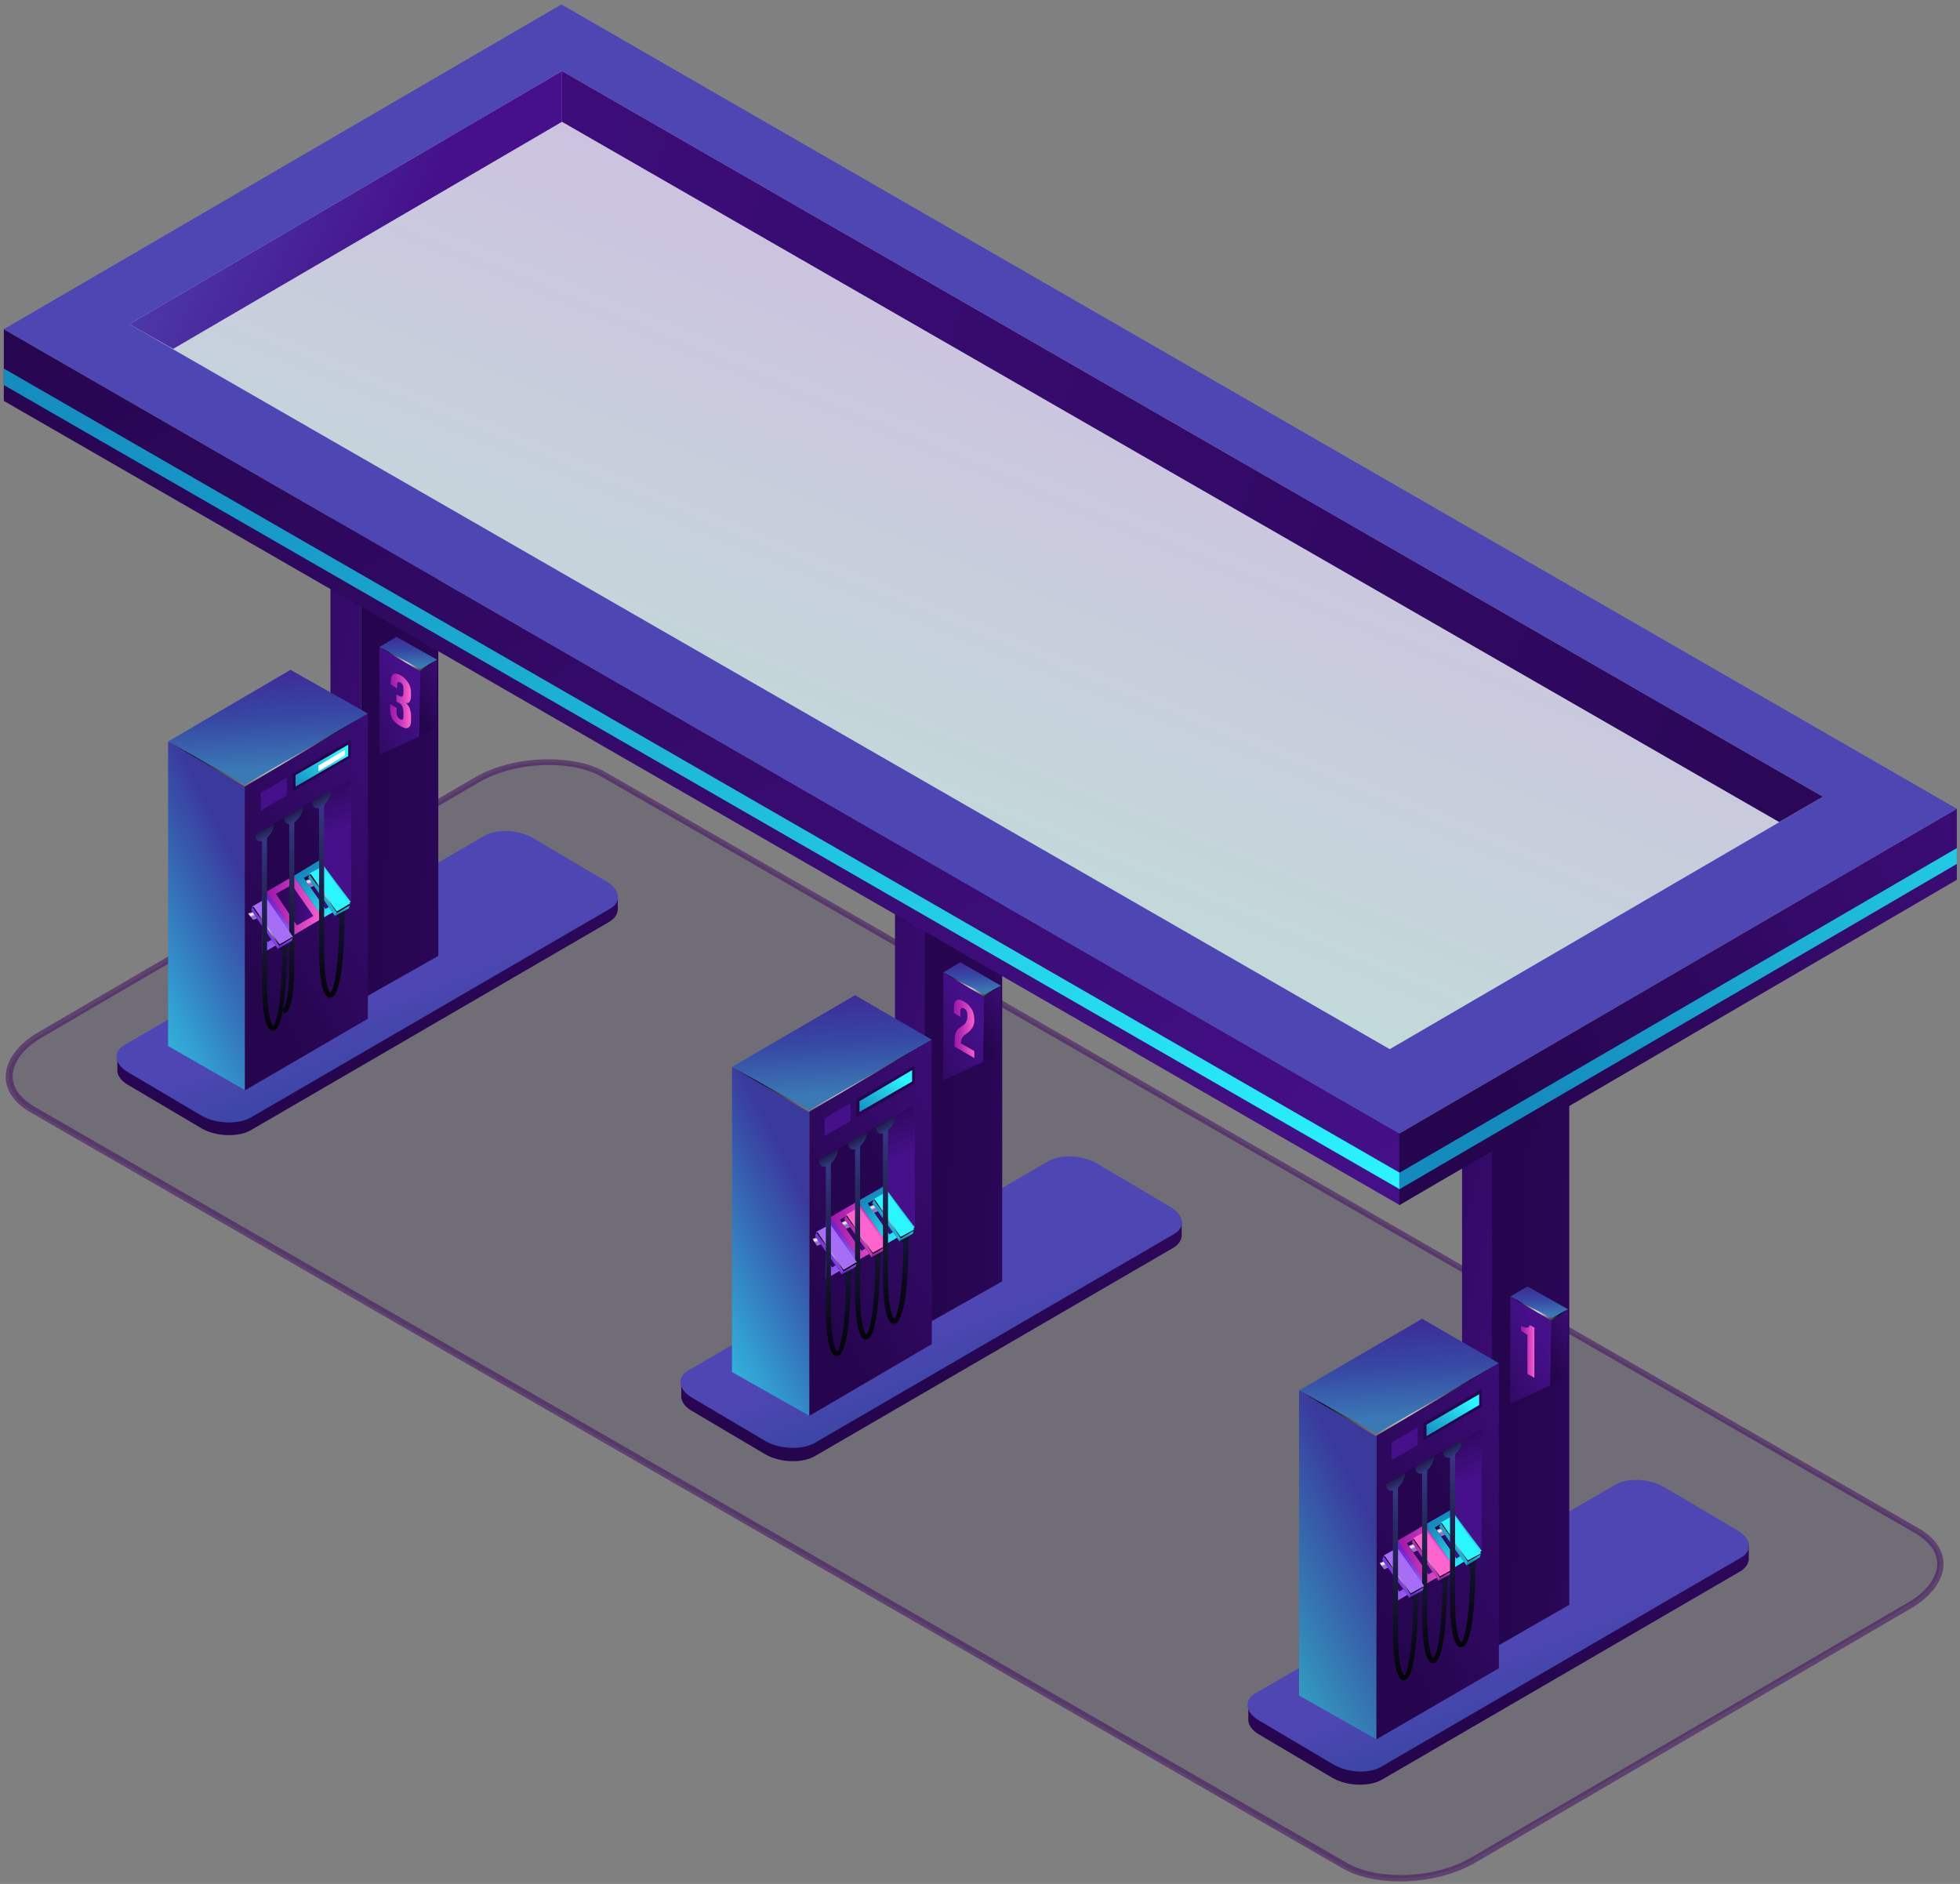 <?xml version="1.0" encoding="UTF-8"?> <svg xmlns="http://www.w3.org/2000/svg" width="309" height="297" viewBox="0 0 309 297" fill="none"><rect x="0" y="0" width="309" height="297" fill="#808080" stroke="none"/> <path opacity="0.152" d="M211.8 294.1L4.9 174.9C-0.3 171.9 0.3 166.6 6.4 163.2L75.1 123C81.1 119.5 90.2 119.2 95.4 122.2L302.3 241.4C307.5 244.4 306.9 249.7 300.8 253.1L232.1 293.2C226.1 296.7 217 297.1 211.8 294.1Z" fill="#200041"></path> <path opacity="0.5" d="M220.7 296.6C217.2 296.6 214 295.9 211.6 294.5L4.7 175.3C2.3 173.9 0.9 171.9 0.9 169.8C0.9 167.2 2.8 164.6 6.1 162.7L74.8 122.6C78 120.7 82.3 119.7 86.5 119.7C90 119.7 93.2 120.4 95.6 121.8L302.6 241C305 242.4 306.4 244.4 306.4 246.5C306.4 249.1 304.5 251.7 301.2 253.6L232.5 293.7C229.2 295.6 224.9 296.6 220.7 296.6ZM86.6 120.6C82.5 120.6 78.4 121.6 75.4 123.4L6.7 163.5C3.7 165.2 2 167.5 2 169.7C2 171.5 3.2 173.1 5.3 174.4L212.2 293.6C214.4 294.9 217.4 295.6 220.8 295.6C224.9 295.6 229 294.6 232 292.8L300.7 252.7C303.7 251 305.4 248.7 305.4 246.5C305.4 244.7 304.2 243.1 302.1 241.8L95.1 122.6C93 121.3 89.9 120.6 86.6 120.6Z" fill="#3D065F"></path> <path d="M18.4 166.5H18.8C19 166.2 19.3 166 19.7 165.7L76.3 132.8C78.3 131.7 81.7 131.8 84 133.1L95.5 139.9C96.1 140.2 96.6 140.6 96.9 141.1H97.4V143.5C97.3 144.2 96.9 144.8 96.1 145.3L39.5 178.2C37.5 179.3 34.1 179.2 31.8 177.9L20.3 171.1C19.2 170.5 18.6 169.7 18.5 168.9V166.5H18.4Z" fill="url(#paint0_linear_44_733)"></path> <path d="M39.5 176.2L96.1 143.3C98.1 142.2 97.8 140.2 95.5 138.9L84 132.1C81.7 130.8 78.3 130.6 76.3 131.8L19.7 164.7C17.7 165.8 18 167.8 20.3 169.1L31.8 175.9C34.1 177.2 37.5 177.3 39.5 176.2Z" fill="url(#paint1_linear_44_733)"></path> <path d="M56.901 157.6L52.101 154.8V79.8L56.901 82.2V157.6Z" fill="url(#paint2_linear_44_733)"></path> <path d="M69.1 150.7L56.9 157.6V82.2L69.1 75.3V150.7Z" fill="url(#paint3_linear_44_733)"></path> <path d="M38.7 171.899L26.5 164.899V116.899L38.7 123.799V171.899Z" fill="url(#paint4_linear_44_733)"></path> <path d="M58 160.6L38.6 171.9V123.8L58 112.5V160.6Z" fill="url(#paint5_linear_44_733)"></path> <path d="M41.3 130.9L55.3 122.7V142.2L41.3 150.3V130.9Z" fill="url(#paint6_linear_44_733)"></path> <path d="M41.3 130.9L55.3 122.7V142.2L50.3 135.5L41.3 130.9Z" fill="url(#paint7_linear_44_733)"></path> <path d="M50.5 135.6V125.5L41.3 130.9V141L50.5 135.6Z" fill="url(#paint8_linear_44_733)"></path> <path d="M46.1 122L55.3 116.6V119.4L46.1 124.8V122Z" fill="url(#paint9_linear_44_733)"></path> <path d="M41.1 125L45.2 122.6V125.4L41.1 127.8V125Z" fill="url(#paint10_linear_44_733)"></path> <path d="M46.6 122.199L54.9 117.399V119.199L46.6 123.999V122.199Z" fill="url(#paint11_linear_44_733)"></path> <path d="M50.2 120.7L54.4 118.2V119.1L50.2 121.6V120.7Z" fill="white"></path> <path d="M58 112.5L38.6 123.8L26.5 116.9L45.8 105.6L58 112.5Z" fill="url(#paint12_linear_44_733)"></path> <path d="M58 112.5L38.6 124L26.5 116.9L38.6 123.7L58 112.5Z" fill="url(#paint13_radial_44_733)"></path> <path d="M46.3 138.1L42 140.6L46.5 147.3L50.9 144.7L46.3 138.1Z" fill="url(#paint14_linear_44_733)"></path> <path d="M43.5 140.9L46 139.5L49.4 144.4L46.8 145.9L43.5 140.9Z" fill="url(#paint15_linear_44_733)"></path> <path d="M55.3 142.2L50.4 135.6L46.3 138.1L50.9 144.7L55.3 142.2Z" fill="url(#paint16_linear_44_733)"></path> <path d="M47.899 138.4L50.199 137.1L53.699 141.9L51.299 143.3L47.899 138.4Z" fill="url(#paint17_linear_44_733)"></path> <path d="M41.3 141V150.3L46.5 147.3L42 140.6L41.3 141Z" fill="url(#paint18_linear_44_733)"></path> <path d="M41.3 142.2V147.2L42.2 148.5L45 146.9L41.6 142L41.3 142.2Z" fill="url(#paint19_linear_44_733)"></path> <path d="M44.7 159.8C46.2 159.8 46.4 154.6 46.4 152.3V129.3H45.6V152.3C45.6 157 45 158.8 44.6 159L44.7 159.8Z" fill="url(#paint20_linear_44_733)"></path> <path d="M47.8 127.2C47.8 128.1 47.1 129.2 46.3 129.7C45.5 130.2 44.8 129.8 44.8 128.9L47.8 127.2Z" fill="url(#paint21_linear_44_733)"></path> <path d="M54.701 143C54.701 143.5 54.301 144.2 53.901 144.4C53.401 144.7 53.101 144.5 53.101 143.9L54.701 143Z" fill="url(#paint22_linear_44_733)"></path> <path d="M48.2 138.8L48.9 139.9L50.3 139.3L49.4 138.4L48.2 138.8Z" fill="url(#paint23_linear_44_733)"></path> <path d="M52.801 144.4L48.601 138.4L48.801 137.7L53.101 143.7L52.801 144.4Z" fill="url(#paint24_linear_44_733)"></path> <path d="M55 143.2L52.8 144.4L53.1 143.7L55.2 142.5L55 143.2Z" fill="url(#paint25_linear_44_733)"></path> <path d="M55.2 142.5L53.1 143.7L48.8 137.7L51 136.5L55.2 142.5Z" fill="url(#paint26_linear_44_733)"></path> <path d="M53.1 143.7L49 137.8L48.8 137.9L53.1 143.9L55.2 142.7L55.1 142.5L53.1 143.7Z" fill="url(#paint27_radial_44_733)"></path> <path d="M52 157.3C50.5 157.3 50.3 152.1 50.3 149.8V126.8H51.1V149.8C51.1 154.5 51.7 156.3 52.1 156.5C52.4 156.3 53.5 153.6 53.5 144H54.3C54.3 148.1 54.1 151.5 53.7 153.9C53.1 157 52.5 157.3 52 157.3Z" fill="url(#paint28_linear_44_733)"></path> <path d="M52.2 124.7C52.2 125.6 51.5 126.7 50.7 127.2C49.9 127.7 49.2 127.3 49.2 126.4L52.2 124.7Z" fill="url(#paint29_linear_44_733)"></path> <path d="M45.7 148.199C45.7 148.699 45.3 149.399 44.9 149.599C44.4 149.899 44.1 149.699 44.1 149.099L45.7 148.199Z" fill="url(#paint30_linear_44_733)"></path> <path d="M39.1 144L39.9 145L41.3 144.5L40.4 143.6L39.1 144Z" fill="url(#paint31_linear_44_733)"></path> <path d="M43.8 149.599L39.6 143.499L39.8 142.899L44.1 148.899L43.8 149.599Z" fill="url(#paint32_linear_44_733)"></path> <path d="M46 148.299L43.8 149.599L44 148.899L46.2 147.699L46 148.299Z" fill="url(#paint33_linear_44_733)"></path> <path d="M46.2 147.7L44 148.9L39.8 142.9L42 141.6L46.2 147.7Z" fill="url(#paint34_linear_44_733)"></path> <path d="M44.1 148.9L40 143H39.8L44 149.1L46.2 147.8L46.1 147.7L44.1 148.9Z" fill="url(#paint35_radial_44_733)"></path> <path d="M43 162.5C41.5 162.5 41.3 157.3 41.3 155V132H42.1V155C42.1 159.7 42.7 161.5 43.1 161.7C43.4 161.5 44.5 158.8 44.5 149.2H45.3C45.2 153.2 45 162.5 43 162.5Z" fill="url(#paint36_linear_44_733)"></path> <path d="M43.199 129.899C43.199 130.799 42.499 131.899 41.699 132.399C40.899 132.899 40.199 132.499 40.199 131.599L43.199 129.899Z" fill="url(#paint37_linear_44_733)"></path> <path d="M66.1 116.1L59.8 119V102L66.3 105.6L66.1 116.1Z" fill="url(#paint38_linear_44_733)"></path> <path d="M68.7 114.5L66.1 116.1L66.3 105.6L68.9 104L68.7 114.5Z" fill="url(#paint39_linear_44_733)"></path> <path d="M68.9 104L66.3 105.6L59.8 102L62.5 100.4L68.9 104Z" fill="url(#paint40_linear_44_733)"></path> <path d="M68.9 104L66.2 105.8L59.8 102L66.3 105.5L68.9 104Z" fill="url(#paint41_radial_44_733)"></path> <path d="M61.9 113.4C61.6 112.9 61.5 112.3 61.5 111.7V111L62.5 111.6V112.3C62.5 112.8 62.7 113.2 63.1 113.4C63.3 113.5 63.4 113.5 63.5 113.4C63.6 113.3 63.6 113.1 63.6 112.8V112.2C63.6 111.8 63.5 111.6 63.4 111.3C63.3 111.1 63.1 110.9 62.9 110.8L62.5 110.6V109.5L62.9 109.7C63.1 109.8 63.3 109.9 63.4 109.8C63.5 109.7 63.6 109.6 63.6 109.3V108.7C63.6 108.4 63.6 108.2 63.5 108C63.4 107.8 63.3 107.7 63.1 107.6C62.8 107.4 62.6 107.5 62.6 108V108.5L61.6 107.9V107.5C61.6 106.9 61.7 106.5 62 106.3C62.3 106.1 62.7 106.2 63.2 106.5C63.7 106.8 64.1 107.2 64.4 107.7C64.7 108.2 64.8 108.7 64.8 109.4V109.7C64.8 110.1 64.7 110.4 64.6 110.6C64.5 110.8 64.3 110.9 64 110.8C64.3 111.1 64.5 111.4 64.6 111.7C64.7 112 64.8 112.4 64.8 112.8V113.5C64.8 114.1 64.7 114.5 64.4 114.7C64.1 114.9 63.7 114.8 63.2 114.5C62.6 114.2 62.2 113.8 61.9 113.4Z" fill="url(#paint42_linear_44_733)"></path> <path d="M196.7 268.9H197.1C197.3 268.6 197.6 268.4 198 268.1L254.6 235.2C256.6 234.1 260 234.2 262.3 235.5L273.8 242.3C274.4 242.6 274.9 243 275.2 243.5H275.7V245.9C275.6 246.6 275.2 247.2 274.4 247.7L217.8 280.6C215.8 281.7 212.4 281.6 210.1 280.3L198.6 273.5C197.5 272.9 196.9 272.1 196.8 271.3V268.9H196.7Z" fill="url(#paint43_linear_44_733)"></path> <path d="M217.8 278.5L274.4 245.6C276.4 244.5 276.1 242.5 273.8 241.2L262.3 234.4C260 233.1 256.6 232.9 254.6 234.1L198 266.9C196 268 196.3 270 198.6 271.3L210.1 278.1C212.4 279.5 215.8 279.7 217.8 278.5Z" fill="url(#paint44_linear_44_733)"></path> <path d="M235.3 260L230.5 257.2V177.8L235.3 180.2V260Z" fill="url(#paint45_linear_44_733)"></path> <path d="M247.4 253L235.2 260V180.2L247.4 173.3V253Z" fill="url(#paint46_linear_44_733)"></path> <path d="M217 274.2L204.8 267.3V219.2L217 226.2V274.2Z" fill="url(#paint47_linear_44_733)"></path> <path d="M236.3 263L217 274.2V226.2L236.3 214.9V263Z" fill="url(#paint48_linear_44_733)"></path> <path d="M219.7 233.2L233.6 225.1V244.5L219.7 252.7V233.2Z" fill="url(#paint49_linear_44_733)"></path> <path d="M219.7 233.2L233.6 225.1V244.5L228.6 237.8L219.7 233.2Z" fill="url(#paint50_linear_44_733)"></path> <path d="M228.8 238V227.9L219.7 233.2V243.3L228.8 238Z" fill="url(#paint51_linear_44_733)"></path> <path d="M224.399 224.3L233.599 219V221.8L224.399 227.1V224.3Z" fill="url(#paint52_linear_44_733)"></path> <path d="M219.399 227.4L223.499 225V227.8L219.399 230.2V227.4Z" fill="url(#paint53_linear_44_733)"></path> <path d="M224.899 224.6L233.199 219.8V221.5L224.899 226.4V224.6Z" fill="url(#paint54_linear_44_733)"></path> <path d="M236.3 214.9L217 226.2L204.8 219.2L224.2 207.9L236.3 214.9Z" fill="url(#paint55_linear_44_733)"></path> <path d="M236.3 214.9L216.9 226.4L204.8 219.2L217 226L236.3 214.9Z" fill="url(#paint56_radial_44_733)"></path> <path d="M224.6 240.4L220.3 242.9L224.8 249.7L229.3 247.1L224.6 240.4Z" fill="url(#paint57_linear_44_733)"></path> <path d="M221.8 243.3L224.3 241.8L227.7 246.7L225.2 248.2L221.8 243.3Z" fill="url(#paint58_linear_44_733)"></path> <path d="M233.601 244.5L228.801 238L224.601 240.4L229.301 247.1L233.601 244.5Z" fill="url(#paint59_linear_44_733)"></path> <path d="M226.2 240.8L228.5 239.4L232 244.2L229.6 245.7L226.2 240.8Z" fill="url(#paint60_linear_44_733)"></path> <path d="M219.7 243.3V252.7L224.8 249.7L220.3 242.9L219.7 243.3Z" fill="url(#paint61_linear_44_733)"></path> <path d="M219.7 244.5V249.5L220.6 250.9L223.3 249.3L219.9 244.4L219.7 244.5Z" fill="url(#paint62_linear_44_733)"></path> <path d="M228.6 247.8C228.6 248.3 228.2 249 227.8 249.2C227.3 249.5 227 249.3 227 248.7L228.6 247.8Z" fill="url(#paint63_linear_44_733)"></path> <path d="M222.1 243.7L222.8 244.7L224.2 244.1L223.3 243.2L222.1 243.7Z" fill="url(#paint64_linear_44_733)"></path> <path d="M226.8 249.2L222.6 243.2L222.8 242.5L227 248.6L226.8 249.2Z" fill="url(#paint65_linear_44_733)"></path> <path d="M228.9 248L226.8 249.2L227 248.6L229.2 247.3L228.9 248Z" fill="url(#paint66_linear_44_733)"></path> <path d="M229.2 247.3L227 248.6L222.8 242.5L224.9 241.3L229.2 247.3Z" fill="url(#paint67_linear_44_733)"></path> <path d="M227 248.5L222.9 242.6L222.8 242.7L227 248.7L229.2 247.5L229.1 247.4L227 248.5Z" fill="url(#paint68_radial_44_733)"></path> <path d="M225.899 262.2C224.399 262.2 224.199 257 224.199 254.7V231.7H224.999V254.7C224.999 259.4 225.599 261.2 225.999 261.4C226.299 261.2 227.399 258.5 227.399 248.9H228.199C228.099 252.9 227.899 262.2 225.899 262.2Z" fill="url(#paint69_linear_44_733)"></path> <path d="M226.1 229.6C226.1 230.5 225.4 231.6 224.6 232.1C223.8 232.6 223.1 232.2 223.1 231.3L226.1 229.6Z" fill="url(#paint70_linear_44_733)"></path> <path d="M233 245.4C233 245.9 232.6 246.6 232.2 246.8C231.7 247.1 231.4 246.9 231.4 246.3L233 245.4Z" fill="url(#paint71_linear_44_733)"></path> <path d="M226.5 241.2L227.2 242.2L228.6 241.6L227.7 240.7L226.5 241.2Z" fill="url(#paint72_linear_44_733)"></path> <path d="M231.2 246.8L226.9 240.7L227.2 240L231.4 246.1L231.2 246.8Z" fill="url(#paint73_linear_44_733)"></path> <path d="M233.3 245.5L231.2 246.8L231.4 246.1L233.5 244.9L233.3 245.5Z" fill="url(#paint74_linear_44_733)"></path> <path d="M233.5 244.9L231.4 246.1L227.2 240L229.3 238.8L233.5 244.9Z" fill="url(#paint75_linear_44_733)"></path> <path d="M231.4 246L227.3 240.1L227.2 240.2L231.4 246.2L233.5 245V244.9L231.4 246Z" fill="url(#paint76_radial_44_733)"></path> <path d="M230.3 259.7C228.8 259.7 228.6 254.5 228.6 252.2V229.2H229.4V252.2C229.4 256.9 230 258.7 230.4 258.9C230.7 258.7 231.8 256 231.8 246.4H232.6C232.6 250.5 232.4 253.9 232 256.3C231.4 259.4 230.8 259.7 230.3 259.7Z" fill="url(#paint77_linear_44_733)"></path> <path d="M230.5 227.1C230.5 228 229.8 229.1 229 229.6C228.2 230.1 227.5 229.7 227.5 228.8L230.5 227.1Z" fill="url(#paint78_linear_44_733)"></path> <path d="M224 250.5C224 251 223.6 251.7 223.2 251.9C222.7 252.2 222.4 252 222.4 251.4L224 250.5Z" fill="url(#paint79_linear_44_733)"></path> <path d="M217.5 246.4L218.2 247.4L219.6 246.8L218.7 245.9L217.5 246.4Z" fill="url(#paint80_linear_44_733)"></path> <path d="M222.2 251.9L217.9 245.9L218.2 245.2L222.4 251.2L222.2 251.9Z" fill="url(#paint81_linear_44_733)"></path> <path d="M224.3 250.7L222.1 251.9L222.4 251.2L224.5 250L224.3 250.7Z" fill="url(#paint82_linear_44_733)"></path> <path d="M224.5 250L222.4 251.2L218.2 245.2L220.3 244L224.5 250Z" fill="url(#paint83_linear_44_733)"></path> <path d="M222.4 251.2L218.3 245.3L218.2 245.4L222.4 251.4L224.5 250.2V250.1L222.4 251.2Z" fill="url(#paint84_radial_44_733)"></path> <path d="M221.3 264.9C219.8 264.9 219.6 259.7 219.6 257.4V234.4H220.4V257.4C220.4 262.1 221 263.9 221.4 264.1C221.7 263.9 222.8 261.2 222.8 251.6H223.6C223.5 255.6 223.3 264.9 221.3 264.9Z" fill="url(#paint85_linear_44_733)"></path> <path d="M221.5 232.3C221.5 233.2 220.8 234.3 220 234.8C219.2 235.3 218.5 234.9 218.5 234L221.5 232.3Z" fill="url(#paint86_linear_44_733)"></path> <path d="M244.4 218.4L238.1 221.3V204.4L244.6 208L244.4 218.4Z" fill="url(#paint87_linear_44_733)"></path> <path d="M247.099 216.8L244.399 218.4L244.599 208L247.199 206.4L247.099 216.8Z" fill="url(#paint88_linear_44_733)"></path> <path d="M247.2 206.4L244.6 208L238.1 204.4L240.8 202.8L247.2 206.4Z" fill="url(#paint89_linear_44_733)"></path> <path d="M247.2 206.4L244.6 208.2L238.1 204.4L244.6 207.8L247.2 206.4Z" fill="url(#paint90_radial_44_733)"></path> <path d="M240.9 210.5L239.8 209.8V209C240.1 209.2 240.4 209.3 240.5 209.3C240.7 209.3 240.8 209.3 240.9 209.3C241 209.2 241.1 209.1 241.2 208.9L241.9 209.3V217.2L240.8 216.6V210.5H240.9Z" fill="url(#paint91_linear_44_733)"></path> <path d="M107.3 217.9H107.7C107.9 217.6 108.2 217.4 108.6 217.1L165.2 184.2C167.2 183.1 170.6 183.2 172.9 184.5L184.4 191.3C185 191.6 185.5 192 185.8 192.5H186.3V194.9C186.2 195.6 185.8 196.2 185 196.7L128.4 229.6C126.4 230.7 123 230.6 120.7 229.3L109.2 222.5C108.1 221.9 107.5 221.1 107.4 220.3V217.9H107.3Z" fill="url(#paint92_linear_44_733)"></path> <path d="M128.4 227.5L185 194.6C187 193.5 186.7 191.5 184.4 190.2L172.9 183.4C170.6 182.1 167.2 181.9 165.2 183.1L108.6 216C106.6 217.1 106.9 219.1 109.2 220.4L120.7 227.2C123 228.5 126.4 228.6 128.4 227.5Z" fill="url(#paint93_linear_44_733)"></path> <path d="M145.9 208.9L141.1 206.2V131.1L145.9 133.5V208.9Z" fill="url(#paint94_linear_44_733)"></path> <path d="M158 202L145.8 208.9V133.5L158 126.6V202Z" fill="url(#paint95_linear_44_733)"></path> <path d="M127.599 223.2L115.399 216.3V168.2L127.599 175.1V223.2Z" fill="url(#paint96_linear_44_733)"></path> <path d="M146.9 211.9L127.6 223.2V175.1L146.9 163.9V211.9Z" fill="url(#paint97_linear_44_733)"></path> <path d="M130.199 182.2L144.199 174.1V193.5L130.199 201.6V182.2Z" fill="url(#paint98_linear_44_733)"></path> <path d="M130.199 182.2L144.199 174.1V193.5L139.199 186.8L130.199 182.2Z" fill="url(#paint99_linear_44_733)"></path> <path d="M139.399 186.9V176.9L130.199 182.2V192.3L139.399 186.9Z" fill="url(#paint100_linear_44_733)"></path> <path d="M134.999 173.3L144.199 168V170.8L134.999 176.1V173.3Z" fill="url(#paint101_linear_44_733)"></path> <path d="M129.999 176.3L134.099 173.9V176.7L129.999 179.1V176.3Z" fill="url(#paint102_linear_44_733)"></path> <path d="M135.499 173.6L143.799 168.7V170.5L135.499 175.3V173.6Z" fill="url(#paint103_linear_44_733)"></path> <path d="M146.899 163.9L127.599 175.1L115.399 168.2L134.799 156.9L146.899 163.9Z" fill="url(#paint104_linear_44_733)"></path> <path d="M146.899 163.9L127.499 175.3L115.399 168.2L127.599 175L146.899 163.9Z" fill="url(#paint105_radial_44_733)"></path> <path d="M135.199 189.4L130.899 191.9L135.399 198.6L139.899 196L135.199 189.4Z" fill="url(#paint106_linear_44_733)"></path> <path d="M132.399 192.3L134.899 190.8L138.299 195.7L135.799 197.2L132.399 192.3Z" fill="url(#paint107_linear_44_733)"></path> <path d="M144.199 193.5L139.399 187L135.199 189.4L139.899 196L144.199 193.5Z" fill="url(#paint108_linear_44_733)"></path> <path d="M136.799 189.7L139.099 188.4L142.599 193.2L140.199 194.6L136.799 189.7Z" fill="url(#paint109_linear_44_733)"></path> <path d="M130.199 192.3V201.6L135.399 198.6L130.899 191.9L130.199 192.3Z" fill="url(#paint110_linear_44_733)"></path> <path d="M130.199 193.5V198.5L131.199 199.8L133.899 198.2L130.499 193.3L130.199 193.5Z" fill="url(#paint111_linear_44_733)"></path> <path d="M139.2 196.8C139.2 197.3 138.8 198 138.4 198.2C137.9 198.5 137.6 198.3 137.6 197.7L139.2 196.8Z" fill="url(#paint112_linear_44_733)"></path> <path d="M132.699 192.7L133.399 193.7L134.799 193.1L133.899 192.2L132.699 192.7Z" fill="url(#paint113_linear_44_733)"></path> <path d="M137.4 198.2L133.1 192.2L133.4 191.5L137.6 197.5L137.4 198.2Z" fill="url(#paint114_linear_44_733)"></path> <path d="M139.499 197L137.399 198.2L137.599 197.5L139.699 196.3L139.499 197Z" fill="url(#paint115_linear_44_733)"></path> <path d="M139.699 196.3L137.599 197.5L133.399 191.5L135.499 190.3L139.699 196.3Z" fill="url(#paint116_linear_44_733)"></path> <path d="M137.599 197.5L133.499 191.6L133.399 191.7L137.599 197.7L139.699 196.5V196.4L137.599 197.5Z" fill="url(#paint117_radial_44_733)"></path> <path d="M136.499 211.2C134.999 211.2 134.799 206 134.799 203.7V180.7H135.599V203.7C135.599 208.4 136.199 210.2 136.599 210.4C136.899 210.2 137.999 207.5 137.999 197.9H138.799C138.699 201.9 138.499 211.2 136.499 211.2Z" fill="url(#paint118_linear_44_733)"></path> <path d="M136.699 178.5C136.699 179.4 135.999 180.5 135.199 181C134.399 181.5 133.699 181.1 133.699 180.2L136.699 178.5Z" fill="url(#paint119_linear_44_733)"></path> <path d="M143.6 194.3C143.6 194.8 143.2 195.5 142.8 195.7C142.3 196 142 195.8 142 195.2L143.6 194.3Z" fill="url(#paint120_linear_44_733)"></path> <path d="M137.1 190.2L137.8 191.2L139.2 190.6L138.3 189.7L137.1 190.2Z" fill="url(#paint121_linear_44_733)"></path> <path d="M141.8 195.7L137.5 189.7L137.8 189L142 195L141.8 195.7Z" fill="url(#paint122_linear_44_733)"></path> <path d="M143.899 194.5L141.699 195.7L141.999 195L144.099 193.8L143.899 194.5Z" fill="url(#paint123_linear_44_733)"></path> <path d="M144.1 193.8L142 195L137.8 189L139.9 187.8L144.1 193.8Z" fill="url(#paint124_linear_44_733)"></path> <path d="M142 195L137.9 189.1L137.8 189.2L142 195.2L144.1 194V193.9L142 195Z" fill="url(#paint125_radial_44_733)"></path> <path d="M140.899 208.7C139.399 208.7 139.199 203.5 139.199 201.2V178.2H139.999V201.2C139.999 205.9 140.599 207.7 140.999 207.9C141.299 207.7 142.399 205 142.399 195.4H143.199C143.199 199.5 142.999 202.9 142.599 205.3C141.999 208.3 141.399 208.7 140.899 208.7Z" fill="url(#paint126_linear_44_733)"></path> <path d="M141.1 176C141.1 176.9 140.4 178 139.6 178.5C138.8 179 138.1 178.6 138.1 177.7L141.1 176Z" fill="url(#paint127_linear_44_733)"></path> <path d="M134.6 199.5C134.6 200 134.2 200.7 133.8 200.9C133.4 201.1 133 201 133 200.4L134.6 199.5Z" fill="url(#paint128_linear_44_733)"></path> <path d="M128.1 195.3L128.8 196.4L130.2 195.8L129.3 194.9L128.1 195.3Z" fill="url(#paint129_linear_44_733)"></path> <path d="M132.7 200.9L128.5 194.9L128.7 194.2L133 200.2L132.7 200.9Z" fill="url(#paint130_linear_44_733)"></path> <path d="M134.899 199.7L132.699 200.9L132.999 200.2L135.099 199L134.899 199.7Z" fill="url(#paint131_linear_44_733)"></path> <path d="M135.099 199L132.999 200.2L128.699 194.2L130.899 193L135.099 199Z" fill="url(#paint132_linear_44_733)"></path> <path d="M132.999 200.2L128.899 194.3H128.699L132.999 200.4L135.099 199.2L134.999 199L132.999 200.2Z" fill="url(#paint133_radial_44_733)"></path> <path d="M131.899 213.8C130.399 213.8 130.199 208.6 130.199 206.3V183.3H130.999V206.3C130.999 211 131.599 212.8 131.999 213C132.299 212.8 133.399 210.1 133.399 200.5H134.199C134.099 204.6 133.899 213.8 131.899 213.8Z" fill="url(#paint134_linear_44_733)"></path> <path d="M132.1 181.2C132.1 182.1 131.4 183.2 130.6 183.7C129.8 184.2 129.1 183.8 129.1 182.9L132.1 181.2Z" fill="url(#paint135_linear_44_733)"></path> <path d="M154.999 167.4L148.699 170.3V153.3L155.199 156.9L154.999 167.4Z" fill="url(#paint136_linear_44_733)"></path> <path d="M157.699 165.8L154.999 167.4L155.199 156.9L157.799 155.4L157.699 165.8Z" fill="url(#paint137_linear_44_733)"></path> <path d="M157.799 155.4L155.199 156.9L148.699 153.3L151.399 151.7L157.799 155.4Z" fill="url(#paint138_linear_44_733)"></path> <path d="M157.799 155.4L155.099 157.1L148.699 153.3L155.199 156.8L157.799 155.4Z" fill="url(#paint139_radial_44_733)"></path> <path d="M150.499 164C150.499 163.4 150.599 163 150.699 162.7C150.899 162.4 151.099 162.1 151.499 161.9C151.899 161.6 152.199 161.4 152.299 161.1C152.499 160.8 152.499 160.5 152.499 160.2C152.499 159.9 152.499 159.6 152.399 159.4C152.299 159.2 152.199 159.1 151.999 159C151.599 158.8 151.399 158.9 151.399 159.5V160.3L150.399 159.7V158.9C150.399 158.3 150.499 157.9 150.799 157.7C151.099 157.5 151.499 157.6 151.999 157.9C152.499 158.2 152.899 158.6 153.199 159.1C153.499 159.6 153.599 160.2 153.599 160.8C153.599 161.3 153.499 161.7 153.299 162C153.099 162.3 152.799 162.7 152.299 163C151.999 163.2 151.799 163.4 151.699 163.6C151.599 163.8 151.499 164 151.499 164.3V164.5L153.599 165.7V166.8L150.499 165V164Z" fill="url(#paint140_linear_44_733)"></path> <path d="M220.7 190L0.6 63.2V51.9L220.7 178.7V190Z" fill="url(#paint141_linear_44_733)"></path> <path d="M308.5 138.7L220.6 190V178.7L308.5 127.5V138.7Z" fill="url(#paint142_linear_44_733)"></path> <path d="M220.7 187.5L0.6 60.7V58.1L220.7 184.9V187.5Z" fill="url(#paint143_linear_44_733)"></path> <path d="M308.5 127.5L220.6 178.7L0.6 51.9L88.5 0.7L308.5 127.5Z" fill="url(#paint144_linear_44_733)"></path> <path d="M20.399 51.1L88.599 11.2L287.399 125.6L219.099 165.4L20.399 51.1Z" fill="url(#paint145_linear_44_733)"></path> <path d="M88.6 19.2V11.2L287.4 125.6L280.5 129.6L88.6 19.2Z" fill="url(#paint146_linear_44_733)"></path> <path d="M88.599 19.2L27.299 55L20.399 51.1L88.599 11.2V19.2Z" fill="url(#paint147_linear_44_733)"></path> <path d="M308.5 136.2L220.6 187.5V184.9L308.5 133.7V136.2Z" fill="url(#paint148_linear_44_733)"></path> <defs> <linearGradient id="paint0_linear_44_733" x1="60.814" y1="167.625" x2="45.424" y2="100.396" gradientUnits="userSpaceOnUse"> <stop stop-color="#25054D"></stop> <stop offset="1" stop-color="#45108A"></stop> </linearGradient> <linearGradient id="paint1_linear_44_733" x1="46.707" y1="124.922" x2="63.9" y2="169.303" gradientUnits="userSpaceOnUse"> <stop offset="0.737" stop-color="#4E46B2"></stop> <stop offset="1" stop-color="#3746A3"></stop> </linearGradient> <linearGradient id="paint2_linear_44_733" x1="26.794" y1="111.606" x2="74.576" y2="123.822" gradientUnits="userSpaceOnUse"> <stop stop-color="#25054D"></stop> <stop offset="1" stop-color="#45108A"></stop> </linearGradient> <linearGradient id="paint3_linear_44_733" x1="57.958" y1="116.295" x2="129.63" y2="118.467" gradientUnits="userSpaceOnUse"> <stop stop-color="#25054D"></stop> <stop offset="1" stop-color="#45108A"></stop> </linearGradient> <linearGradient id="paint4_linear_44_733" x1="7.71" y1="156.956" x2="39.568" y2="140.825" gradientUnits="userSpaceOnUse"> <stop stop-color="#2AF6FF"></stop> <stop offset="1" stop-color="#3A3A9D"></stop> </linearGradient> <linearGradient id="paint5_linear_44_733" x1="35.547" y1="149.523" x2="84.844" y2="121.295" gradientUnits="userSpaceOnUse"> <stop stop-color="#25054D"></stop> <stop offset="1" stop-color="#45108A"></stop> </linearGradient> <linearGradient id="paint6_linear_44_733" x1="44.152" y1="130.963" x2="53.879" y2="143.958" gradientUnits="userSpaceOnUse"> <stop offset="0.51" stop-color="#45108A"></stop> <stop offset="1" stop-color="#3746A3"></stop> </linearGradient> <linearGradient id="paint7_linear_44_733" x1="46.724" y1="122.735" x2="50.358" y2="132.015" gradientUnits="userSpaceOnUse"> <stop stop-color="#25054D"></stop> <stop offset="1" stop-color="#45108A"></stop> </linearGradient> <linearGradient id="paint8_linear_44_733" x1="48.32" y1="132.476" x2="69.988" y2="125.506" gradientUnits="userSpaceOnUse"> <stop stop-color="#25054D"></stop> <stop offset="1" stop-color="#45108A"></stop> </linearGradient> <linearGradient id="paint9_linear_44_733" x1="57.84" y1="125.194" x2="59.339" y2="126.137" gradientUnits="userSpaceOnUse"> <stop stop-color="#25054D"></stop> <stop offset="1" stop-color="#45108A"></stop> </linearGradient> <linearGradient id="paint10_linear_44_733" x1="38.989" y1="121.083" x2="42.08" y2="124.175" gradientUnits="userSpaceOnUse"> <stop stop-color="#25054D"></stop> <stop offset="1" stop-color="#45108A"></stop> </linearGradient> <linearGradient id="paint11_linear_44_733" x1="47.119" y1="125.73" x2="52.603" y2="118.072" gradientUnits="userSpaceOnUse"> <stop offset="0.035" stop-color="#138BBD"></stop> <stop offset="0.226" stop-color="#169AC7"></stop> <stop offset="0.595" stop-color="#1FC3DF"></stop> <stop offset="1" stop-color="#2AF6FF"></stop> </linearGradient> <linearGradient id="paint12_linear_44_733" x1="41.04" y1="93.16" x2="42.598" y2="121.193" gradientUnits="userSpaceOnUse"> <stop offset="0.187" stop-color="#45108A"></stop> <stop offset="0.697" stop-color="#3746A3"></stop> <stop offset="1" stop-color="#3B79B6"></stop> </linearGradient> <radialGradient id="paint13_radial_44_733" cx="0" cy="0" r="1" gradientUnits="userSpaceOnUse" gradientTransform="translate(42.237 118.266) scale(11.857)"> <stop stop-color="white"></stop> <stop offset="1"></stop> </radialGradient> <linearGradient id="paint14_linear_44_733" x1="41.972" y1="142.676" x2="50.941" y2="142.676" gradientUnits="userSpaceOnUse"> <stop offset="0.035" stop-color="#9F19AB"></stop> <stop offset="0.244" stop-color="#AE25B1"></stop> <stop offset="0.645" stop-color="#D744BF"></stop> <stop offset="1" stop-color="#FF63CE"></stop> </linearGradient> <linearGradient id="paint15_linear_44_733" x1="43.508" y1="142.673" x2="49.393" y2="142.673" gradientUnits="userSpaceOnUse"> <stop stop-color="#25054D"></stop> <stop offset="1" stop-color="#45108A"></stop> </linearGradient> <linearGradient id="paint16_linear_44_733" x1="48.252" y1="136.917" x2="53.492" y2="143.918" gradientUnits="userSpaceOnUse"> <stop offset="0.035" stop-color="#138BBD"></stop> <stop offset="0.226" stop-color="#169AC7"></stop> <stop offset="0.595" stop-color="#1FC3DF"></stop> <stop offset="1" stop-color="#2AF6FF"></stop> </linearGradient> <linearGradient id="paint17_linear_44_733" x1="48.941" y1="137.813" x2="52.73" y2="142.875" gradientUnits="userSpaceOnUse"> <stop stop-color="#25054D"></stop> <stop offset="1" stop-color="#45108A"></stop> </linearGradient> <linearGradient id="paint18_linear_44_733" x1="39.946" y1="143.169" x2="45.169" y2="150.147" gradientUnits="userSpaceOnUse"> <stop offset="0.035" stop-color="#6B24D6"></stop> <stop offset="0.294" stop-color="#7733DC"></stop> <stop offset="0.794" stop-color="#975CED"></stop> <stop offset="1" stop-color="#A56EF4"></stop> </linearGradient> <linearGradient id="paint19_linear_44_733" x1="41.336" y1="145.266" x2="45.001" y2="145.266" gradientUnits="userSpaceOnUse"> <stop stop-color="#25054D"></stop> <stop offset="1" stop-color="#45108A"></stop> </linearGradient> <linearGradient id="paint20_linear_44_733" x1="51.035" y1="131.306" x2="39.771" y2="157.753" gradientUnits="userSpaceOnUse"> <stop stop-color="#363885"></stop> <stop offset="0.205" stop-color="#292B66"></stop> <stop offset="0.569" stop-color="#151634"></stop> <stop offset="0.846" stop-color="#080915"></stop> <stop offset="1" stop-color="#030409"></stop> </linearGradient> <linearGradient id="paint21_linear_44_733" x1="46.991" y1="129.412" x2="45.28" y2="126.241" gradientUnits="userSpaceOnUse"> <stop stop-color="#363885"></stop> <stop offset="0.205" stop-color="#292B66"></stop> <stop offset="0.569" stop-color="#151634"></stop> <stop offset="0.846" stop-color="#080915"></stop> <stop offset="1" stop-color="#030409"></stop> </linearGradient> <linearGradient id="paint22_linear_44_733" x1="53.78" y1="143.347" x2="54.157" y2="144.309" gradientUnits="userSpaceOnUse"> <stop stop-color="#363885"></stop> <stop offset="0.205" stop-color="#292B66"></stop> <stop offset="0.569" stop-color="#151634"></stop> <stop offset="0.846" stop-color="#080915"></stop> <stop offset="1" stop-color="#030409"></stop> </linearGradient> <linearGradient id="paint23_linear_44_733" x1="48.998" y1="138.536" x2="49.514" y2="139.746" gradientUnits="userSpaceOnUse"> <stop offset="0.01" stop-color="#C1A1D5"></stop> <stop offset="0.049" stop-color="#C8ABDA"></stop> <stop offset="0.115" stop-color="#DAC6E6"></stop> <stop offset="0.2" stop-color="#F7F2F9"></stop> <stop offset="0.222" stop-color="white"></stop> <stop offset="0.251" stop-color="#F9F5FB"></stop> <stop offset="0.3" stop-color="#E9DBF2"></stop> <stop offset="0.359" stop-color="#D1B4E3"></stop> <stop offset="0.426" stop-color="#B395D6"></stop> <stop offset="0.495" stop-color="#9C7DCB"></stop> <stop offset="0.558" stop-color="#8E6EC5"></stop> <stop offset="0.611" stop-color="#8969C3"></stop> <stop offset="0.755" stop-color="#9471C6"></stop> <stop offset="1" stop-color="#B086CC"></stop> </linearGradient> <linearGradient id="paint24_linear_44_733" x1="49.74" y1="141.695" x2="52.468" y2="140.077" gradientUnits="userSpaceOnUse"> <stop offset="0.035" stop-color="#138BBD"></stop> <stop offset="0.226" stop-color="#169AC7"></stop> <stop offset="0.595" stop-color="#1FC3DF"></stop> <stop offset="1" stop-color="#2AF6FF"></stop> </linearGradient> <linearGradient id="paint25_linear_44_733" x1="53.194" y1="143.92" x2="56.408" y2="142.08" gradientUnits="userSpaceOnUse"> <stop offset="0.035" stop-color="#138BBD"></stop> <stop offset="0.226" stop-color="#169AC7"></stop> <stop offset="0.595" stop-color="#1FC3DF"></stop> <stop offset="1" stop-color="#2AF6FF"></stop> </linearGradient> <linearGradient id="paint26_linear_44_733" x1="57.261" y1="131.668" x2="52.85" y2="138.772" gradientUnits="userSpaceOnUse"> <stop offset="0.035" stop-color="#138BBD"></stop> <stop offset="0.226" stop-color="#169AC7"></stop> <stop offset="0.595" stop-color="#1FC3DF"></stop> <stop offset="1" stop-color="#2AF6FF"></stop> </linearGradient> <radialGradient id="paint27_radial_44_733" cx="0" cy="0" r="1" gradientUnits="userSpaceOnUse" gradientTransform="translate(52.032 140.829) scale(3.121)"> <stop stop-color="white"></stop> <stop offset="1"></stop> </radialGradient> <linearGradient id="paint28_linear_44_733" x1="45.633" y1="128.819" x2="56.919" y2="155.319" gradientUnits="userSpaceOnUse"> <stop stop-color="#363885"></stop> <stop offset="0.205" stop-color="#292B66"></stop> <stop offset="0.569" stop-color="#151634"></stop> <stop offset="0.846" stop-color="#080915"></stop> <stop offset="1" stop-color="#030409"></stop> </linearGradient> <linearGradient id="paint29_linear_44_733" x1="51.383" y1="126.925" x2="49.671" y2="123.754" gradientUnits="userSpaceOnUse"> <stop stop-color="#363885"></stop> <stop offset="0.205" stop-color="#292B66"></stop> <stop offset="0.569" stop-color="#151634"></stop> <stop offset="0.846" stop-color="#080915"></stop> <stop offset="1" stop-color="#030409"></stop> </linearGradient> <linearGradient id="paint30_linear_44_733" x1="44.773" y1="148.521" x2="45.15" y2="149.484" gradientUnits="userSpaceOnUse"> <stop stop-color="#363885"></stop> <stop offset="0.205" stop-color="#292B66"></stop> <stop offset="0.569" stop-color="#151634"></stop> <stop offset="0.846" stop-color="#080915"></stop> <stop offset="1" stop-color="#030409"></stop> </linearGradient> <linearGradient id="paint31_linear_44_733" x1="39.991" y1="143.711" x2="40.507" y2="144.921" gradientUnits="userSpaceOnUse"> <stop offset="0.01" stop-color="#C1A1D5"></stop> <stop offset="0.049" stop-color="#C8ABDA"></stop> <stop offset="0.115" stop-color="#DAC6E6"></stop> <stop offset="0.2" stop-color="#F7F2F9"></stop> <stop offset="0.222" stop-color="white"></stop> <stop offset="0.251" stop-color="#F9F5FB"></stop> <stop offset="0.3" stop-color="#E9DBF2"></stop> <stop offset="0.359" stop-color="#D1B4E3"></stop> <stop offset="0.426" stop-color="#B395D6"></stop> <stop offset="0.495" stop-color="#9C7DCB"></stop> <stop offset="0.558" stop-color="#8E6EC5"></stop> <stop offset="0.611" stop-color="#8969C3"></stop> <stop offset="0.755" stop-color="#9471C6"></stop> <stop offset="1" stop-color="#B086CC"></stop> </linearGradient> <linearGradient id="paint32_linear_44_733" x1="40.733" y1="146.87" x2="43.461" y2="145.252" gradientUnits="userSpaceOnUse"> <stop offset="0.035" stop-color="#6B24D6"></stop> <stop offset="0.294" stop-color="#7733DC"></stop> <stop offset="0.794" stop-color="#975CED"></stop> <stop offset="1" stop-color="#A56EF4"></stop> </linearGradient> <linearGradient id="paint33_linear_44_733" x1="44.188" y1="149.095" x2="47.401" y2="147.255" gradientUnits="userSpaceOnUse"> <stop offset="0.035" stop-color="#6B24D6"></stop> <stop offset="0.294" stop-color="#7733DC"></stop> <stop offset="0.794" stop-color="#975CED"></stop> <stop offset="1" stop-color="#A56EF4"></stop> </linearGradient> <linearGradient id="paint34_linear_44_733" x1="48.255" y1="136.843" x2="43.844" y2="143.948" gradientUnits="userSpaceOnUse"> <stop offset="0.035" stop-color="#6B24D6"></stop> <stop offset="0.294" stop-color="#7733DC"></stop> <stop offset="0.794" stop-color="#975CED"></stop> <stop offset="1" stop-color="#A56EF4"></stop> </linearGradient> <radialGradient id="paint35_radial_44_733" cx="0" cy="0" r="1" gradientUnits="userSpaceOnUse" gradientTransform="translate(43.025 146.004) scale(3.121)"> <stop stop-color="white"></stop> <stop offset="1"></stop> </radialGradient> <linearGradient id="paint36_linear_44_733" x1="36.627" y1="133.994" x2="47.91" y2="160.486" gradientUnits="userSpaceOnUse"> <stop stop-color="#363885"></stop> <stop offset="0.205" stop-color="#292B66"></stop> <stop offset="0.569" stop-color="#151634"></stop> <stop offset="0.846" stop-color="#080915"></stop> <stop offset="1" stop-color="#030409"></stop> </linearGradient> <linearGradient id="paint37_linear_44_733" x1="42.375" y1="132.1" x2="40.664" y2="128.929" gradientUnits="userSpaceOnUse"> <stop stop-color="#363885"></stop> <stop offset="0.205" stop-color="#292B66"></stop> <stop offset="0.569" stop-color="#151634"></stop> <stop offset="0.846" stop-color="#080915"></stop> <stop offset="1" stop-color="#030409"></stop> </linearGradient> <linearGradient id="paint38_linear_44_733" x1="51.717" y1="114.726" x2="64.519" y2="108.244" gradientUnits="userSpaceOnUse"> <stop stop-color="#25054D"></stop> <stop offset="1" stop-color="#45108A"></stop> </linearGradient> <linearGradient id="paint39_linear_44_733" x1="65.18" y1="111.383" x2="74.168" y2="106.236" gradientUnits="userSpaceOnUse"> <stop stop-color="#25054D"></stop> <stop offset="1" stop-color="#45108A"></stop> </linearGradient> <linearGradient id="paint40_linear_44_733" x1="63.99" y1="96.49" x2="64.462" y2="104.99" gradientUnits="userSpaceOnUse"> <stop offset="0.187" stop-color="#45108A"></stop> <stop offset="0.697" stop-color="#3746A3"></stop> <stop offset="1" stop-color="#3B79B6"></stop> </linearGradient> <radialGradient id="paint41_radial_44_733" cx="0" cy="0" r="1" gradientUnits="userSpaceOnUse" gradientTransform="translate(64.353 103.912) scale(3.5)"> <stop stop-color="white"></stop> <stop offset="1"></stop> </radialGradient> <linearGradient id="paint42_linear_44_733" x1="61.537" y1="110.51" x2="64.756" y2="110.51" gradientUnits="userSpaceOnUse"> <stop offset="0.035" stop-color="#9F19AB"></stop> <stop offset="0.244" stop-color="#AE25B1"></stop> <stop offset="0.645" stop-color="#D744BF"></stop> <stop offset="1" stop-color="#FF63CE"></stop> </linearGradient> <linearGradient id="paint43_linear_44_733" x1="239.135" y1="269.986" x2="223.745" y2="202.756" gradientUnits="userSpaceOnUse"> <stop stop-color="#25054D"></stop> <stop offset="1" stop-color="#45108A"></stop> </linearGradient> <linearGradient id="paint44_linear_44_733" x1="225.027" y1="227.282" x2="242.22" y2="271.664" gradientUnits="userSpaceOnUse"> <stop offset="0.737" stop-color="#4E46B2"></stop> <stop offset="1" stop-color="#3746A3"></stop> </linearGradient> <linearGradient id="paint45_linear_44_733" x1="203.867" y1="211.475" x2="253.797" y2="224.241" gradientUnits="userSpaceOnUse"> <stop stop-color="#25054D"></stop> <stop offset="1" stop-color="#45108A"></stop> </linearGradient> <linearGradient id="paint46_linear_44_733" x1="236.232" y1="216.482" x2="308.566" y2="218.674" gradientUnits="userSpaceOnUse"> <stop stop-color="#25054D"></stop> <stop offset="1" stop-color="#45108A"></stop> </linearGradient> <linearGradient id="paint47_linear_44_733" x1="186.031" y1="259.317" x2="217.889" y2="243.186" gradientUnits="userSpaceOnUse"> <stop stop-color="#2ED3D3"></stop> <stop offset="1" stop-color="#3A3A9D"></stop> </linearGradient> <linearGradient id="paint48_linear_44_733" x1="213.869" y1="251.884" x2="263.166" y2="223.656" gradientUnits="userSpaceOnUse"> <stop stop-color="#25054D"></stop> <stop offset="1" stop-color="#45108A"></stop> </linearGradient> <linearGradient id="paint49_linear_44_733" x1="222.473" y1="233.323" x2="232.2" y2="246.319" gradientUnits="userSpaceOnUse"> <stop offset="0.51" stop-color="#45108A"></stop> <stop offset="1" stop-color="#3746A3"></stop> </linearGradient> <linearGradient id="paint50_linear_44_733" x1="225.045" y1="225.096" x2="228.679" y2="234.375" gradientUnits="userSpaceOnUse"> <stop stop-color="#25054D"></stop> <stop offset="1" stop-color="#45108A"></stop> </linearGradient> <linearGradient id="paint51_linear_44_733" x1="226.642" y1="234.836" x2="248.31" y2="227.867" gradientUnits="userSpaceOnUse"> <stop stop-color="#25054D"></stop> <stop offset="1" stop-color="#45108A"></stop> </linearGradient> <linearGradient id="paint52_linear_44_733" x1="236.161" y1="227.554" x2="237.66" y2="228.498" gradientUnits="userSpaceOnUse"> <stop stop-color="#25054D"></stop> <stop offset="1" stop-color="#45108A"></stop> </linearGradient> <linearGradient id="paint53_linear_44_733" x1="217.309" y1="223.444" x2="220.401" y2="226.535" gradientUnits="userSpaceOnUse"> <stop stop-color="#25054D"></stop> <stop offset="1" stop-color="#45108A"></stop> </linearGradient> <linearGradient id="paint54_linear_44_733" x1="225.439" y1="228.091" x2="230.924" y2="220.432" gradientUnits="userSpaceOnUse"> <stop offset="0.035" stop-color="#138BBD"></stop> <stop offset="0.226" stop-color="#169AC7"></stop> <stop offset="0.595" stop-color="#1FC3DF"></stop> <stop offset="1" stop-color="#2AF6FF"></stop> </linearGradient> <linearGradient id="paint55_linear_44_733" x1="219.361" y1="195.521" x2="220.918" y2="223.554" gradientUnits="userSpaceOnUse"> <stop offset="0.187" stop-color="#45108A"></stop> <stop offset="0.697" stop-color="#3746A3"></stop> <stop offset="1" stop-color="#3B79B6"></stop> </linearGradient> <radialGradient id="paint56_radial_44_733" cx="0" cy="0" r="1" gradientUnits="userSpaceOnUse" gradientTransform="translate(220.558 220.627) scale(11.857)"> <stop stop-color="white"></stop> <stop offset="1"></stop> </radialGradient> <linearGradient id="paint57_linear_44_733" x1="220.292" y1="245.037" x2="229.262" y2="245.037" gradientUnits="userSpaceOnUse"> <stop offset="0.035" stop-color="#9F19AB"></stop> <stop offset="0.244" stop-color="#AE25B1"></stop> <stop offset="0.645" stop-color="#D744BF"></stop> <stop offset="1" stop-color="#FF63CE"></stop> </linearGradient> <linearGradient id="paint58_linear_44_733" x1="221.829" y1="245.034" x2="227.713" y2="245.034" gradientUnits="userSpaceOnUse"> <stop stop-color="#25054D"></stop> <stop offset="1" stop-color="#45108A"></stop> </linearGradient> <linearGradient id="paint59_linear_44_733" x1="226.574" y1="239.278" x2="231.814" y2="246.278" gradientUnits="userSpaceOnUse"> <stop offset="0.035" stop-color="#138BBD"></stop> <stop offset="0.226" stop-color="#169AC7"></stop> <stop offset="0.595" stop-color="#1FC3DF"></stop> <stop offset="1" stop-color="#2AF6FF"></stop> </linearGradient> <linearGradient id="paint60_linear_44_733" x1="227.263" y1="240.174" x2="231.052" y2="245.235" gradientUnits="userSpaceOnUse"> <stop stop-color="#25054D"></stop> <stop offset="1" stop-color="#45108A"></stop> </linearGradient> <linearGradient id="paint61_linear_44_733" x1="218.267" y1="245.529" x2="223.49" y2="252.507" gradientUnits="userSpaceOnUse"> <stop offset="0.035" stop-color="#6B24D6"></stop> <stop offset="0.294" stop-color="#7733DC"></stop> <stop offset="0.794" stop-color="#975CED"></stop> <stop offset="1" stop-color="#A56EF4"></stop> </linearGradient> <linearGradient id="paint62_linear_44_733" x1="219.658" y1="247.627" x2="223.322" y2="247.627" gradientUnits="userSpaceOnUse"> <stop stop-color="#25054D"></stop> <stop offset="1" stop-color="#45108A"></stop> </linearGradient> <linearGradient id="paint63_linear_44_733" x1="227.71" y1="248.194" x2="228.087" y2="249.157" gradientUnits="userSpaceOnUse"> <stop stop-color="#363885"></stop> <stop offset="0.205" stop-color="#292B66"></stop> <stop offset="0.569" stop-color="#151634"></stop> <stop offset="0.846" stop-color="#080915"></stop> <stop offset="1" stop-color="#030409"></stop> </linearGradient> <linearGradient id="paint64_linear_44_733" x1="222.927" y1="243.383" x2="223.443" y2="244.593" gradientUnits="userSpaceOnUse"> <stop offset="0.01" stop-color="#C1A1D5"></stop> <stop offset="0.049" stop-color="#C8ABDA"></stop> <stop offset="0.115" stop-color="#DAC6E6"></stop> <stop offset="0.2" stop-color="#F7F2F9"></stop> <stop offset="0.222" stop-color="white"></stop> <stop offset="0.251" stop-color="#F9F5FB"></stop> <stop offset="0.3" stop-color="#E9DBF2"></stop> <stop offset="0.359" stop-color="#D1B4E3"></stop> <stop offset="0.426" stop-color="#B395D6"></stop> <stop offset="0.495" stop-color="#9C7DCB"></stop> <stop offset="0.558" stop-color="#8E6EC5"></stop> <stop offset="0.611" stop-color="#8969C3"></stop> <stop offset="0.755" stop-color="#9471C6"></stop> <stop offset="1" stop-color="#B086CC"></stop> </linearGradient> <linearGradient id="paint65_linear_44_733" x1="223.669" y1="246.542" x2="226.397" y2="244.924" gradientUnits="userSpaceOnUse"> <stop offset="0.035" stop-color="#9F19AB"></stop> <stop offset="0.244" stop-color="#AE25B1"></stop> <stop offset="0.645" stop-color="#D744BF"></stop> <stop offset="1" stop-color="#FF63CE"></stop> </linearGradient> <linearGradient id="paint66_linear_44_733" x1="227.124" y1="248.767" x2="230.338" y2="246.927" gradientUnits="userSpaceOnUse"> <stop offset="0.035" stop-color="#9F19AB"></stop> <stop offset="0.244" stop-color="#AE25B1"></stop> <stop offset="0.645" stop-color="#D744BF"></stop> <stop offset="1" stop-color="#FF63CE"></stop> </linearGradient> <linearGradient id="paint67_linear_44_733" x1="231.191" y1="236.515" x2="226.78" y2="243.62" gradientUnits="userSpaceOnUse"> <stop offset="0.035" stop-color="#9F19AB"></stop> <stop offset="0.244" stop-color="#AE25B1"></stop> <stop offset="0.645" stop-color="#D744BF"></stop> <stop offset="1" stop-color="#FF63CE"></stop> </linearGradient> <radialGradient id="paint68_radial_44_733" cx="0" cy="0" r="1" gradientUnits="userSpaceOnUse" gradientTransform="translate(225.961 245.676) scale(3.121)"> <stop stop-color="white"></stop> <stop offset="1"></stop> </radialGradient> <linearGradient id="paint69_linear_44_733" x1="219.562" y1="233.666" x2="230.846" y2="260.159" gradientUnits="userSpaceOnUse"> <stop stop-color="#363885"></stop> <stop offset="0.205" stop-color="#292B66"></stop> <stop offset="0.569" stop-color="#151634"></stop> <stop offset="0.846" stop-color="#080915"></stop> <stop offset="1" stop-color="#030409"></stop> </linearGradient> <linearGradient id="paint70_linear_44_733" x1="225.312" y1="231.772" x2="223.6" y2="228.602" gradientUnits="userSpaceOnUse"> <stop stop-color="#363885"></stop> <stop offset="0.205" stop-color="#292B66"></stop> <stop offset="0.569" stop-color="#151634"></stop> <stop offset="0.846" stop-color="#080915"></stop> <stop offset="1" stop-color="#030409"></stop> </linearGradient> <linearGradient id="paint71_linear_44_733" x1="232.101" y1="245.707" x2="232.478" y2="246.67" gradientUnits="userSpaceOnUse"> <stop stop-color="#363885"></stop> <stop offset="0.205" stop-color="#292B66"></stop> <stop offset="0.569" stop-color="#151634"></stop> <stop offset="0.846" stop-color="#080915"></stop> <stop offset="1" stop-color="#030409"></stop> </linearGradient> <linearGradient id="paint72_linear_44_733" x1="227.319" y1="240.896" x2="227.834" y2="242.106" gradientUnits="userSpaceOnUse"> <stop offset="0.01" stop-color="#C1A1D5"></stop> <stop offset="0.049" stop-color="#C8ABDA"></stop> <stop offset="0.115" stop-color="#DAC6E6"></stop> <stop offset="0.2" stop-color="#F7F2F9"></stop> <stop offset="0.222" stop-color="white"></stop> <stop offset="0.251" stop-color="#F9F5FB"></stop> <stop offset="0.3" stop-color="#E9DBF2"></stop> <stop offset="0.359" stop-color="#D1B4E3"></stop> <stop offset="0.426" stop-color="#B395D6"></stop> <stop offset="0.495" stop-color="#9C7DCB"></stop> <stop offset="0.558" stop-color="#8E6EC5"></stop> <stop offset="0.611" stop-color="#8969C3"></stop> <stop offset="0.755" stop-color="#9471C6"></stop> <stop offset="1" stop-color="#B086CC"></stop> </linearGradient> <linearGradient id="paint73_linear_44_733" x1="228.061" y1="244.055" x2="230.788" y2="242.437" gradientUnits="userSpaceOnUse"> <stop offset="0.035" stop-color="#138BBD"></stop> <stop offset="0.226" stop-color="#169AC7"></stop> <stop offset="0.595" stop-color="#1FC3DF"></stop> <stop offset="1" stop-color="#2AF6FF"></stop> </linearGradient> <linearGradient id="paint74_linear_44_733" x1="231.515" y1="246.281" x2="234.729" y2="244.441" gradientUnits="userSpaceOnUse"> <stop offset="0.035" stop-color="#138BBD"></stop> <stop offset="0.226" stop-color="#169AC7"></stop> <stop offset="0.595" stop-color="#1FC3DF"></stop> <stop offset="1" stop-color="#2AF6FF"></stop> </linearGradient> <linearGradient id="paint75_linear_44_733" x1="235.583" y1="234.028" x2="231.171" y2="241.133" gradientUnits="userSpaceOnUse"> <stop offset="0.035" stop-color="#138BBD"></stop> <stop offset="0.226" stop-color="#169AC7"></stop> <stop offset="0.595" stop-color="#1FC3DF"></stop> <stop offset="1" stop-color="#2AF6FF"></stop> </linearGradient> <radialGradient id="paint76_radial_44_733" cx="0" cy="0" r="1" gradientUnits="userSpaceOnUse" gradientTransform="translate(230.353 243.189) scale(3.121)"> <stop stop-color="white"></stop> <stop offset="1"></stop> </radialGradient> <linearGradient id="paint77_linear_44_733" x1="223.953" y1="231.179" x2="235.24" y2="257.679" gradientUnits="userSpaceOnUse"> <stop stop-color="#363885"></stop> <stop offset="0.205" stop-color="#292B66"></stop> <stop offset="0.569" stop-color="#151634"></stop> <stop offset="0.846" stop-color="#080915"></stop> <stop offset="1" stop-color="#030409"></stop> </linearGradient> <linearGradient id="paint78_linear_44_733" x1="229.703" y1="229.286" x2="227.992" y2="226.115" gradientUnits="userSpaceOnUse"> <stop stop-color="#363885"></stop> <stop offset="0.205" stop-color="#292B66"></stop> <stop offset="0.569" stop-color="#151634"></stop> <stop offset="0.846" stop-color="#080915"></stop> <stop offset="1" stop-color="#030409"></stop> </linearGradient> <linearGradient id="paint79_linear_44_733" x1="223.095" y1="250.882" x2="223.472" y2="251.845" gradientUnits="userSpaceOnUse"> <stop stop-color="#363885"></stop> <stop offset="0.205" stop-color="#292B66"></stop> <stop offset="0.569" stop-color="#151634"></stop> <stop offset="0.846" stop-color="#080915"></stop> <stop offset="1" stop-color="#030409"></stop> </linearGradient> <linearGradient id="paint80_linear_44_733" x1="218.313" y1="246.071" x2="218.828" y2="247.281" gradientUnits="userSpaceOnUse"> <stop offset="0.01" stop-color="#C1A1D5"></stop> <stop offset="0.049" stop-color="#C8ABDA"></stop> <stop offset="0.115" stop-color="#DAC6E6"></stop> <stop offset="0.2" stop-color="#F7F2F9"></stop> <stop offset="0.222" stop-color="white"></stop> <stop offset="0.251" stop-color="#F9F5FB"></stop> <stop offset="0.3" stop-color="#E9DBF2"></stop> <stop offset="0.359" stop-color="#D1B4E3"></stop> <stop offset="0.426" stop-color="#B395D6"></stop> <stop offset="0.495" stop-color="#9C7DCB"></stop> <stop offset="0.558" stop-color="#8E6EC5"></stop> <stop offset="0.611" stop-color="#8969C3"></stop> <stop offset="0.755" stop-color="#9471C6"></stop> <stop offset="1" stop-color="#B086CC"></stop> </linearGradient> <linearGradient id="paint81_linear_44_733" x1="219.055" y1="249.23" x2="221.782" y2="247.612" gradientUnits="userSpaceOnUse"> <stop offset="0.035" stop-color="#6B24D6"></stop> <stop offset="0.294" stop-color="#7733DC"></stop> <stop offset="0.794" stop-color="#975CED"></stop> <stop offset="1" stop-color="#A56EF4"></stop> </linearGradient> <linearGradient id="paint82_linear_44_733" x1="222.509" y1="251.456" x2="225.722" y2="249.616" gradientUnits="userSpaceOnUse"> <stop offset="0.035" stop-color="#6B24D6"></stop> <stop offset="0.294" stop-color="#7733DC"></stop> <stop offset="0.794" stop-color="#975CED"></stop> <stop offset="1" stop-color="#A56EF4"></stop> </linearGradient> <linearGradient id="paint83_linear_44_733" x1="226.576" y1="239.204" x2="222.165" y2="246.308" gradientUnits="userSpaceOnUse"> <stop offset="0.035" stop-color="#6B24D6"></stop> <stop offset="0.294" stop-color="#7733DC"></stop> <stop offset="0.794" stop-color="#975CED"></stop> <stop offset="1" stop-color="#A56EF4"></stop> </linearGradient> <radialGradient id="paint84_radial_44_733" cx="0" cy="0" r="1" gradientUnits="userSpaceOnUse" gradientTransform="translate(221.347 248.364) scale(3.121)"> <stop stop-color="white"></stop> <stop offset="1"></stop> </radialGradient> <linearGradient id="paint85_linear_44_733" x1="214.947" y1="236.355" x2="226.231" y2="262.847" gradientUnits="userSpaceOnUse"> <stop stop-color="#363885"></stop> <stop offset="0.205" stop-color="#292B66"></stop> <stop offset="0.569" stop-color="#151634"></stop> <stop offset="0.846" stop-color="#080915"></stop> <stop offset="1" stop-color="#030409"></stop> </linearGradient> <linearGradient id="paint86_linear_44_733" x1="220.697" y1="234.461" x2="218.986" y2="231.29" gradientUnits="userSpaceOnUse"> <stop stop-color="#363885"></stop> <stop offset="0.205" stop-color="#292B66"></stop> <stop offset="0.569" stop-color="#151634"></stop> <stop offset="0.846" stop-color="#080915"></stop> <stop offset="1" stop-color="#030409"></stop> </linearGradient> <linearGradient id="paint87_linear_44_733" x1="230.038" y1="217.086" x2="242.84" y2="210.604" gradientUnits="userSpaceOnUse"> <stop stop-color="#25054D"></stop> <stop offset="1" stop-color="#45108A"></stop> </linearGradient> <linearGradient id="paint88_linear_44_733" x1="243.501" y1="213.743" x2="252.489" y2="208.596" gradientUnits="userSpaceOnUse"> <stop stop-color="#25054D"></stop> <stop offset="1" stop-color="#45108A"></stop> </linearGradient> <linearGradient id="paint89_linear_44_733" x1="242.31" y1="198.85" x2="242.783" y2="207.35" gradientUnits="userSpaceOnUse"> <stop offset="0.187" stop-color="#45108A"></stop> <stop offset="0.697" stop-color="#3746A3"></stop> <stop offset="1" stop-color="#3B79B6"></stop> </linearGradient> <radialGradient id="paint90_radial_44_733" cx="0" cy="0" r="1" gradientUnits="userSpaceOnUse" gradientTransform="translate(242.673 206.272) scale(3.5)"> <stop stop-color="white"></stop> <stop offset="1"></stop> </radialGradient> <linearGradient id="paint91_linear_44_733" x1="239.798" y1="212.984" x2="242.006" y2="212.984" gradientUnits="userSpaceOnUse"> <stop offset="0.035" stop-color="#9F19AB"></stop> <stop offset="0.244" stop-color="#AE25B1"></stop> <stop offset="0.645" stop-color="#D744BF"></stop> <stop offset="1" stop-color="#FF63CE"></stop> </linearGradient> <linearGradient id="paint92_linear_44_733" x1="149.725" y1="218.947" x2="134.335" y2="151.717" gradientUnits="userSpaceOnUse"> <stop stop-color="#25054D"></stop> <stop offset="1" stop-color="#45108A"></stop> </linearGradient> <linearGradient id="paint93_linear_44_733" x1="135.618" y1="176.243" x2="152.811" y2="220.625" gradientUnits="userSpaceOnUse"> <stop offset="0.737" stop-color="#4E46B2"></stop> <stop offset="1" stop-color="#3746A3"></stop> </linearGradient> <linearGradient id="paint94_linear_44_733" x1="115.705" y1="162.927" x2="163.487" y2="175.144" gradientUnits="userSpaceOnUse"> <stop stop-color="#25054D"></stop> <stop offset="1" stop-color="#45108A"></stop> </linearGradient> <linearGradient id="paint95_linear_44_733" x1="146.869" y1="167.616" x2="218.541" y2="169.788" gradientUnits="userSpaceOnUse"> <stop stop-color="#25054D"></stop> <stop offset="1" stop-color="#45108A"></stop> </linearGradient> <linearGradient id="paint96_linear_44_733" x1="96.622" y1="208.277" x2="128.48" y2="192.147" gradientUnits="userSpaceOnUse"> <stop stop-color="#2AF6FF"></stop> <stop offset="1" stop-color="#3A3A9D"></stop> </linearGradient> <linearGradient id="paint97_linear_44_733" x1="124.459" y1="200.844" x2="173.756" y2="172.616" gradientUnits="userSpaceOnUse"> <stop stop-color="#25054D"></stop> <stop offset="1" stop-color="#45108A"></stop> </linearGradient> <linearGradient id="paint98_linear_44_733" x1="133.063" y1="182.284" x2="142.79" y2="195.279" gradientUnits="userSpaceOnUse"> <stop offset="0.51" stop-color="#45108A"></stop> <stop offset="1" stop-color="#3746A3"></stop> </linearGradient> <linearGradient id="paint99_linear_44_733" x1="135.635" y1="174.057" x2="139.269" y2="183.336" gradientUnits="userSpaceOnUse"> <stop stop-color="#25054D"></stop> <stop offset="1" stop-color="#45108A"></stop> </linearGradient> <linearGradient id="paint100_linear_44_733" x1="137.231" y1="183.797" x2="158.9" y2="176.828" gradientUnits="userSpaceOnUse"> <stop stop-color="#25054D"></stop> <stop offset="1" stop-color="#45108A"></stop> </linearGradient> <linearGradient id="paint101_linear_44_733" x1="146.752" y1="176.515" x2="148.25" y2="177.459" gradientUnits="userSpaceOnUse"> <stop stop-color="#25054D"></stop> <stop offset="1" stop-color="#45108A"></stop> </linearGradient> <linearGradient id="paint102_linear_44_733" x1="127.9" y1="172.404" x2="130.992" y2="175.496" gradientUnits="userSpaceOnUse"> <stop stop-color="#25054D"></stop> <stop offset="1" stop-color="#45108A"></stop> </linearGradient> <linearGradient id="paint103_linear_44_733" x1="136.03" y1="177.052" x2="141.514" y2="169.393" gradientUnits="userSpaceOnUse"> <stop offset="0.035" stop-color="#138BBD"></stop> <stop offset="0.226" stop-color="#169AC7"></stop> <stop offset="0.595" stop-color="#1FC3DF"></stop> <stop offset="1" stop-color="#2AF6FF"></stop> </linearGradient> <linearGradient id="paint104_linear_44_733" x1="129.952" y1="144.482" x2="131.509" y2="172.515" gradientUnits="userSpaceOnUse"> <stop offset="0.187" stop-color="#45108A"></stop> <stop offset="0.697" stop-color="#3746A3"></stop> <stop offset="1" stop-color="#3B79B6"></stop> </linearGradient> <radialGradient id="paint105_radial_44_733" cx="0" cy="0" r="1" gradientUnits="userSpaceOnUse" gradientTransform="translate(131.148 169.588) scale(11.857)"> <stop stop-color="white"></stop> <stop offset="1"></stop> </radialGradient> <linearGradient id="paint106_linear_44_733" x1="130.883" y1="193.998" x2="139.852" y2="193.998" gradientUnits="userSpaceOnUse"> <stop offset="0.035" stop-color="#9F19AB"></stop> <stop offset="0.244" stop-color="#AE25B1"></stop> <stop offset="0.645" stop-color="#D744BF"></stop> <stop offset="1" stop-color="#FF63CE"></stop> </linearGradient> <linearGradient id="paint107_linear_44_733" x1="132.419" y1="193.994" x2="138.304" y2="193.994" gradientUnits="userSpaceOnUse"> <stop stop-color="#25054D"></stop> <stop offset="1" stop-color="#45108A"></stop> </linearGradient> <linearGradient id="paint108_linear_44_733" x1="137.163" y1="188.238" x2="142.403" y2="195.239" gradientUnits="userSpaceOnUse"> <stop offset="0.035" stop-color="#138BBD"></stop> <stop offset="0.226" stop-color="#169AC7"></stop> <stop offset="0.595" stop-color="#1FC3DF"></stop> <stop offset="1" stop-color="#2AF6FF"></stop> </linearGradient> <linearGradient id="paint109_linear_44_733" x1="137.853" y1="189.135" x2="141.641" y2="194.196" gradientUnits="userSpaceOnUse"> <stop stop-color="#25054D"></stop> <stop offset="1" stop-color="#45108A"></stop> </linearGradient> <linearGradient id="paint110_linear_44_733" x1="128.857" y1="194.49" x2="134.08" y2="201.468" gradientUnits="userSpaceOnUse"> <stop offset="0.035" stop-color="#6B24D6"></stop> <stop offset="0.294" stop-color="#7733DC"></stop> <stop offset="0.794" stop-color="#975CED"></stop> <stop offset="1" stop-color="#A56EF4"></stop> </linearGradient> <linearGradient id="paint111_linear_44_733" x1="130.248" y1="196.588" x2="133.912" y2="196.588" gradientUnits="userSpaceOnUse"> <stop stop-color="#25054D"></stop> <stop offset="1" stop-color="#45108A"></stop> </linearGradient> <linearGradient id="paint112_linear_44_733" x1="138.3" y1="197.155" x2="138.677" y2="198.118" gradientUnits="userSpaceOnUse"> <stop stop-color="#363885"></stop> <stop offset="0.205" stop-color="#292B66"></stop> <stop offset="0.569" stop-color="#151634"></stop> <stop offset="0.846" stop-color="#080915"></stop> <stop offset="1" stop-color="#030409"></stop> </linearGradient> <linearGradient id="paint113_linear_44_733" x1="133.518" y1="192.344" x2="134.033" y2="193.554" gradientUnits="userSpaceOnUse"> <stop offset="0.01" stop-color="#C1A1D5"></stop> <stop offset="0.049" stop-color="#C8ABDA"></stop> <stop offset="0.115" stop-color="#DAC6E6"></stop> <stop offset="0.2" stop-color="#F7F2F9"></stop> <stop offset="0.222" stop-color="white"></stop> <stop offset="0.251" stop-color="#F9F5FB"></stop> <stop offset="0.3" stop-color="#E9DBF2"></stop> <stop offset="0.359" stop-color="#D1B4E3"></stop> <stop offset="0.426" stop-color="#B395D6"></stop> <stop offset="0.495" stop-color="#9C7DCB"></stop> <stop offset="0.558" stop-color="#8E6EC5"></stop> <stop offset="0.611" stop-color="#8969C3"></stop> <stop offset="0.755" stop-color="#9471C6"></stop> <stop offset="1" stop-color="#B086CC"></stop> </linearGradient> <linearGradient id="paint114_linear_44_733" x1="134.26" y1="195.503" x2="136.987" y2="193.885" gradientUnits="userSpaceOnUse"> <stop offset="0.035" stop-color="#9F19AB"></stop> <stop offset="0.244" stop-color="#AE25B1"></stop> <stop offset="0.645" stop-color="#D744BF"></stop> <stop offset="1" stop-color="#FF63CE"></stop> </linearGradient> <linearGradient id="paint115_linear_44_733" x1="137.714" y1="197.728" x2="140.928" y2="195.888" gradientUnits="userSpaceOnUse"> <stop offset="0.035" stop-color="#9F19AB"></stop> <stop offset="0.244" stop-color="#AE25B1"></stop> <stop offset="0.645" stop-color="#D744BF"></stop> <stop offset="1" stop-color="#FF63CE"></stop> </linearGradient> <linearGradient id="paint116_linear_44_733" x1="141.782" y1="185.476" x2="137.37" y2="192.581" gradientUnits="userSpaceOnUse"> <stop offset="0.035" stop-color="#9F19AB"></stop> <stop offset="0.244" stop-color="#AE25B1"></stop> <stop offset="0.645" stop-color="#D744BF"></stop> <stop offset="1" stop-color="#FF63CE"></stop> </linearGradient> <radialGradient id="paint117_radial_44_733" cx="0" cy="0" r="1" gradientUnits="userSpaceOnUse" gradientTransform="translate(136.552 194.637) scale(3.121)"> <stop stop-color="white"></stop> <stop offset="1"></stop> </radialGradient> <linearGradient id="paint118_linear_44_733" x1="130.153" y1="182.627" x2="141.436" y2="209.119" gradientUnits="userSpaceOnUse"> <stop stop-color="#363885"></stop> <stop offset="0.205" stop-color="#292B66"></stop> <stop offset="0.569" stop-color="#151634"></stop> <stop offset="0.846" stop-color="#080915"></stop> <stop offset="1" stop-color="#030409"></stop> </linearGradient> <linearGradient id="paint119_linear_44_733" x1="135.902" y1="180.733" x2="134.191" y2="177.563" gradientUnits="userSpaceOnUse"> <stop stop-color="#363885"></stop> <stop offset="0.205" stop-color="#292B66"></stop> <stop offset="0.569" stop-color="#151634"></stop> <stop offset="0.846" stop-color="#080915"></stop> <stop offset="1" stop-color="#030409"></stop> </linearGradient> <linearGradient id="paint120_linear_44_733" x1="142.692" y1="194.668" x2="143.069" y2="195.631" gradientUnits="userSpaceOnUse"> <stop stop-color="#363885"></stop> <stop offset="0.205" stop-color="#292B66"></stop> <stop offset="0.569" stop-color="#151634"></stop> <stop offset="0.846" stop-color="#080915"></stop> <stop offset="1" stop-color="#030409"></stop> </linearGradient> <linearGradient id="paint121_linear_44_733" x1="137.909" y1="189.857" x2="138.425" y2="191.067" gradientUnits="userSpaceOnUse"> <stop offset="0.01" stop-color="#C1A1D5"></stop> <stop offset="0.049" stop-color="#C8ABDA"></stop> <stop offset="0.115" stop-color="#DAC6E6"></stop> <stop offset="0.2" stop-color="#F7F2F9"></stop> <stop offset="0.222" stop-color="white"></stop> <stop offset="0.251" stop-color="#F9F5FB"></stop> <stop offset="0.3" stop-color="#E9DBF2"></stop> <stop offset="0.359" stop-color="#D1B4E3"></stop> <stop offset="0.426" stop-color="#B395D6"></stop> <stop offset="0.495" stop-color="#9C7DCB"></stop> <stop offset="0.558" stop-color="#8E6EC5"></stop> <stop offset="0.611" stop-color="#8969C3"></stop> <stop offset="0.755" stop-color="#9471C6"></stop> <stop offset="1" stop-color="#B086CC"></stop> </linearGradient> <linearGradient id="paint122_linear_44_733" x1="138.652" y1="193.016" x2="141.379" y2="191.398" gradientUnits="userSpaceOnUse"> <stop offset="0.035" stop-color="#138BBD"></stop> <stop offset="0.226" stop-color="#169AC7"></stop> <stop offset="0.595" stop-color="#1FC3DF"></stop> <stop offset="1" stop-color="#2AF6FF"></stop> </linearGradient> <linearGradient id="paint123_linear_44_733" x1="142.105" y1="195.242" x2="145.319" y2="193.401" gradientUnits="userSpaceOnUse"> <stop offset="0.035" stop-color="#138BBD"></stop> <stop offset="0.226" stop-color="#169AC7"></stop> <stop offset="0.595" stop-color="#1FC3DF"></stop> <stop offset="1" stop-color="#2AF6FF"></stop> </linearGradient> <linearGradient id="paint124_linear_44_733" x1="146.173" y1="182.989" x2="141.762" y2="190.094" gradientUnits="userSpaceOnUse"> <stop offset="0.035" stop-color="#138BBD"></stop> <stop offset="0.226" stop-color="#169AC7"></stop> <stop offset="0.595" stop-color="#1FC3DF"></stop> <stop offset="1" stop-color="#2AF6FF"></stop> </linearGradient> <radialGradient id="paint125_radial_44_733" cx="0" cy="0" r="1" gradientUnits="userSpaceOnUse" gradientTransform="translate(140.943 192.15) scale(3.121)"> <stop stop-color="white"></stop> <stop offset="1"></stop> </radialGradient> <linearGradient id="paint126_linear_44_733" x1="134.544" y1="180.14" x2="145.831" y2="206.64" gradientUnits="userSpaceOnUse"> <stop stop-color="#363885"></stop> <stop offset="0.205" stop-color="#292B66"></stop> <stop offset="0.569" stop-color="#151634"></stop> <stop offset="0.846" stop-color="#080915"></stop> <stop offset="1" stop-color="#030409"></stop> </linearGradient> <linearGradient id="paint127_linear_44_733" x1="140.294" y1="178.247" x2="138.582" y2="175.076" gradientUnits="userSpaceOnUse"> <stop stop-color="#363885"></stop> <stop offset="0.205" stop-color="#292B66"></stop> <stop offset="0.569" stop-color="#151634"></stop> <stop offset="0.846" stop-color="#080915"></stop> <stop offset="1" stop-color="#030409"></stop> </linearGradient> <linearGradient id="paint128_linear_44_733" x1="133.685" y1="199.843" x2="134.062" y2="200.806" gradientUnits="userSpaceOnUse"> <stop stop-color="#363885"></stop> <stop offset="0.205" stop-color="#292B66"></stop> <stop offset="0.569" stop-color="#151634"></stop> <stop offset="0.846" stop-color="#080915"></stop> <stop offset="1" stop-color="#030409"></stop> </linearGradient> <linearGradient id="paint129_linear_44_733" x1="128.903" y1="195.032" x2="129.418" y2="196.242" gradientUnits="userSpaceOnUse"> <stop offset="0.01" stop-color="#C1A1D5"></stop> <stop offset="0.049" stop-color="#C8ABDA"></stop> <stop offset="0.115" stop-color="#DAC6E6"></stop> <stop offset="0.2" stop-color="#F7F2F9"></stop> <stop offset="0.222" stop-color="white"></stop> <stop offset="0.251" stop-color="#F9F5FB"></stop> <stop offset="0.3" stop-color="#E9DBF2"></stop> <stop offset="0.359" stop-color="#D1B4E3"></stop> <stop offset="0.426" stop-color="#B395D6"></stop> <stop offset="0.495" stop-color="#9C7DCB"></stop> <stop offset="0.558" stop-color="#8E6EC5"></stop> <stop offset="0.611" stop-color="#8969C3"></stop> <stop offset="0.755" stop-color="#9471C6"></stop> <stop offset="1" stop-color="#B086CC"></stop> </linearGradient> <linearGradient id="paint130_linear_44_733" x1="129.645" y1="198.191" x2="132.373" y2="196.573" gradientUnits="userSpaceOnUse"> <stop offset="0.035" stop-color="#6B24D6"></stop> <stop offset="0.294" stop-color="#7733DC"></stop> <stop offset="0.794" stop-color="#975CED"></stop> <stop offset="1" stop-color="#A56EF4"></stop> </linearGradient> <linearGradient id="paint131_linear_44_733" x1="133.099" y1="200.417" x2="136.313" y2="198.577" gradientUnits="userSpaceOnUse"> <stop offset="0.035" stop-color="#6B24D6"></stop> <stop offset="0.294" stop-color="#7733DC"></stop> <stop offset="0.794" stop-color="#975CED"></stop> <stop offset="1" stop-color="#A56EF4"></stop> </linearGradient> <linearGradient id="paint132_linear_44_733" x1="137.166" y1="188.165" x2="132.755" y2="195.269" gradientUnits="userSpaceOnUse"> <stop offset="0.035" stop-color="#6B24D6"></stop> <stop offset="0.294" stop-color="#7733DC"></stop> <stop offset="0.794" stop-color="#975CED"></stop> <stop offset="1" stop-color="#A56EF4"></stop> </linearGradient> <radialGradient id="paint133_radial_44_733" cx="0" cy="0" r="1" gradientUnits="userSpaceOnUse" gradientTransform="translate(131.937 197.325) scale(3.121)"> <stop stop-color="white"></stop> <stop offset="1"></stop> </radialGradient> <linearGradient id="paint134_linear_44_733" x1="125.538" y1="185.316" x2="136.821" y2="211.808" gradientUnits="userSpaceOnUse"> <stop stop-color="#363885"></stop> <stop offset="0.205" stop-color="#292B66"></stop> <stop offset="0.569" stop-color="#151634"></stop> <stop offset="0.846" stop-color="#080915"></stop> <stop offset="1" stop-color="#030409"></stop> </linearGradient> <linearGradient id="paint135_linear_44_733" x1="131.288" y1="183.422" x2="129.576" y2="180.251" gradientUnits="userSpaceOnUse"> <stop stop-color="#363885"></stop> <stop offset="0.205" stop-color="#292B66"></stop> <stop offset="0.569" stop-color="#151634"></stop> <stop offset="0.846" stop-color="#080915"></stop> <stop offset="1" stop-color="#030409"></stop> </linearGradient> <linearGradient id="paint136_linear_44_733" x1="140.628" y1="166.047" x2="153.43" y2="159.565" gradientUnits="userSpaceOnUse"> <stop stop-color="#25054D"></stop> <stop offset="1" stop-color="#45108A"></stop> </linearGradient> <linearGradient id="paint137_linear_44_733" x1="154.091" y1="162.704" x2="163.08" y2="157.557" gradientUnits="userSpaceOnUse"> <stop stop-color="#25054D"></stop> <stop offset="1" stop-color="#45108A"></stop> </linearGradient> <linearGradient id="paint138_linear_44_733" x1="152.901" y1="147.811" x2="153.373" y2="156.311" gradientUnits="userSpaceOnUse"> <stop offset="0.187" stop-color="#45108A"></stop> <stop offset="0.697" stop-color="#3746A3"></stop> <stop offset="1" stop-color="#3B79B6"></stop> </linearGradient> <radialGradient id="paint139_radial_44_733" cx="0" cy="0" r="1" gradientUnits="userSpaceOnUse" gradientTransform="translate(153.264 155.233) scale(3.5)"> <stop stop-color="white"></stop> <stop offset="1"></stop> </radialGradient> <linearGradient id="paint140_linear_44_733" x1="150.499" y1="162.077" x2="153.718" y2="162.077" gradientUnits="userSpaceOnUse"> <stop offset="0.035" stop-color="#9F19AB"></stop> <stop offset="0.244" stop-color="#AE25B1"></stop> <stop offset="0.645" stop-color="#D744BF"></stop> <stop offset="1" stop-color="#FF63CE"></stop> </linearGradient> <linearGradient id="paint141_linear_44_733" x1="43.595" y1="11.924" x2="173.048" y2="222.481" gradientUnits="userSpaceOnUse"> <stop stop-color="#25054D"></stop> <stop offset="1" stop-color="#45108A"></stop> </linearGradient> <linearGradient id="paint142_linear_44_733" x1="234.951" y1="175.698" x2="349.252" y2="110.247" gradientUnits="userSpaceOnUse"> <stop stop-color="#25054D"></stop> <stop offset="1" stop-color="#45108A"></stop> </linearGradient> <linearGradient id="paint143_linear_44_733" x1="45.724" y1="17.234" x2="171.065" y2="221.101" gradientUnits="userSpaceOnUse"> <stop offset="0.035" stop-color="#138BBD"></stop> <stop offset="0.226" stop-color="#169AC7"></stop> <stop offset="0.595" stop-color="#1FC3DF"></stop> <stop offset="1" stop-color="#2AF6FF"></stop> </linearGradient> <linearGradient id="paint144_linear_44_733" x1="195.156" y1="-104.9" x2="136.515" y2="175.996" gradientUnits="userSpaceOnUse"> <stop stop-color="#4E46B2"></stop> <stop offset="1" stop-color="#4E46B2"></stop> </linearGradient> <linearGradient id="paint145_linear_44_733" x1="251.669" y1="-150.267" x2="119.909" y2="171.171" gradientUnits="userSpaceOnUse"> <stop offset="0.141" stop-color="#E193EE"></stop> <stop offset="1" stop-color="#BDE6D5"></stop> </linearGradient> <linearGradient id="paint146_linear_44_733" x1="355.743" y1="126.169" x2="-21.706" y2="3.164" gradientUnits="userSpaceOnUse"> <stop stop-color="#25054D"></stop> <stop offset="1" stop-color="#45108A"></stop> </linearGradient> <linearGradient id="paint147_linear_44_733" x1="65.409" y1="36.375" x2="21.952" y2="17.378" gradientUnits="userSpaceOnUse"> <stop stop-color="#45108A"></stop> <stop offset="1" stop-color="#4E46B2"></stop> </linearGradient> <linearGradient id="paint148_linear_44_733" x1="236.143" y1="176.862" x2="345.846" y2="114.044" gradientUnits="userSpaceOnUse"> <stop offset="0.035" stop-color="#138BBD"></stop> <stop offset="0.226" stop-color="#169AC7"></stop> <stop offset="0.595" stop-color="#1FC3DF"></stop> <stop offset="1" stop-color="#2AF6FF"></stop> </linearGradient> </defs> </svg> 